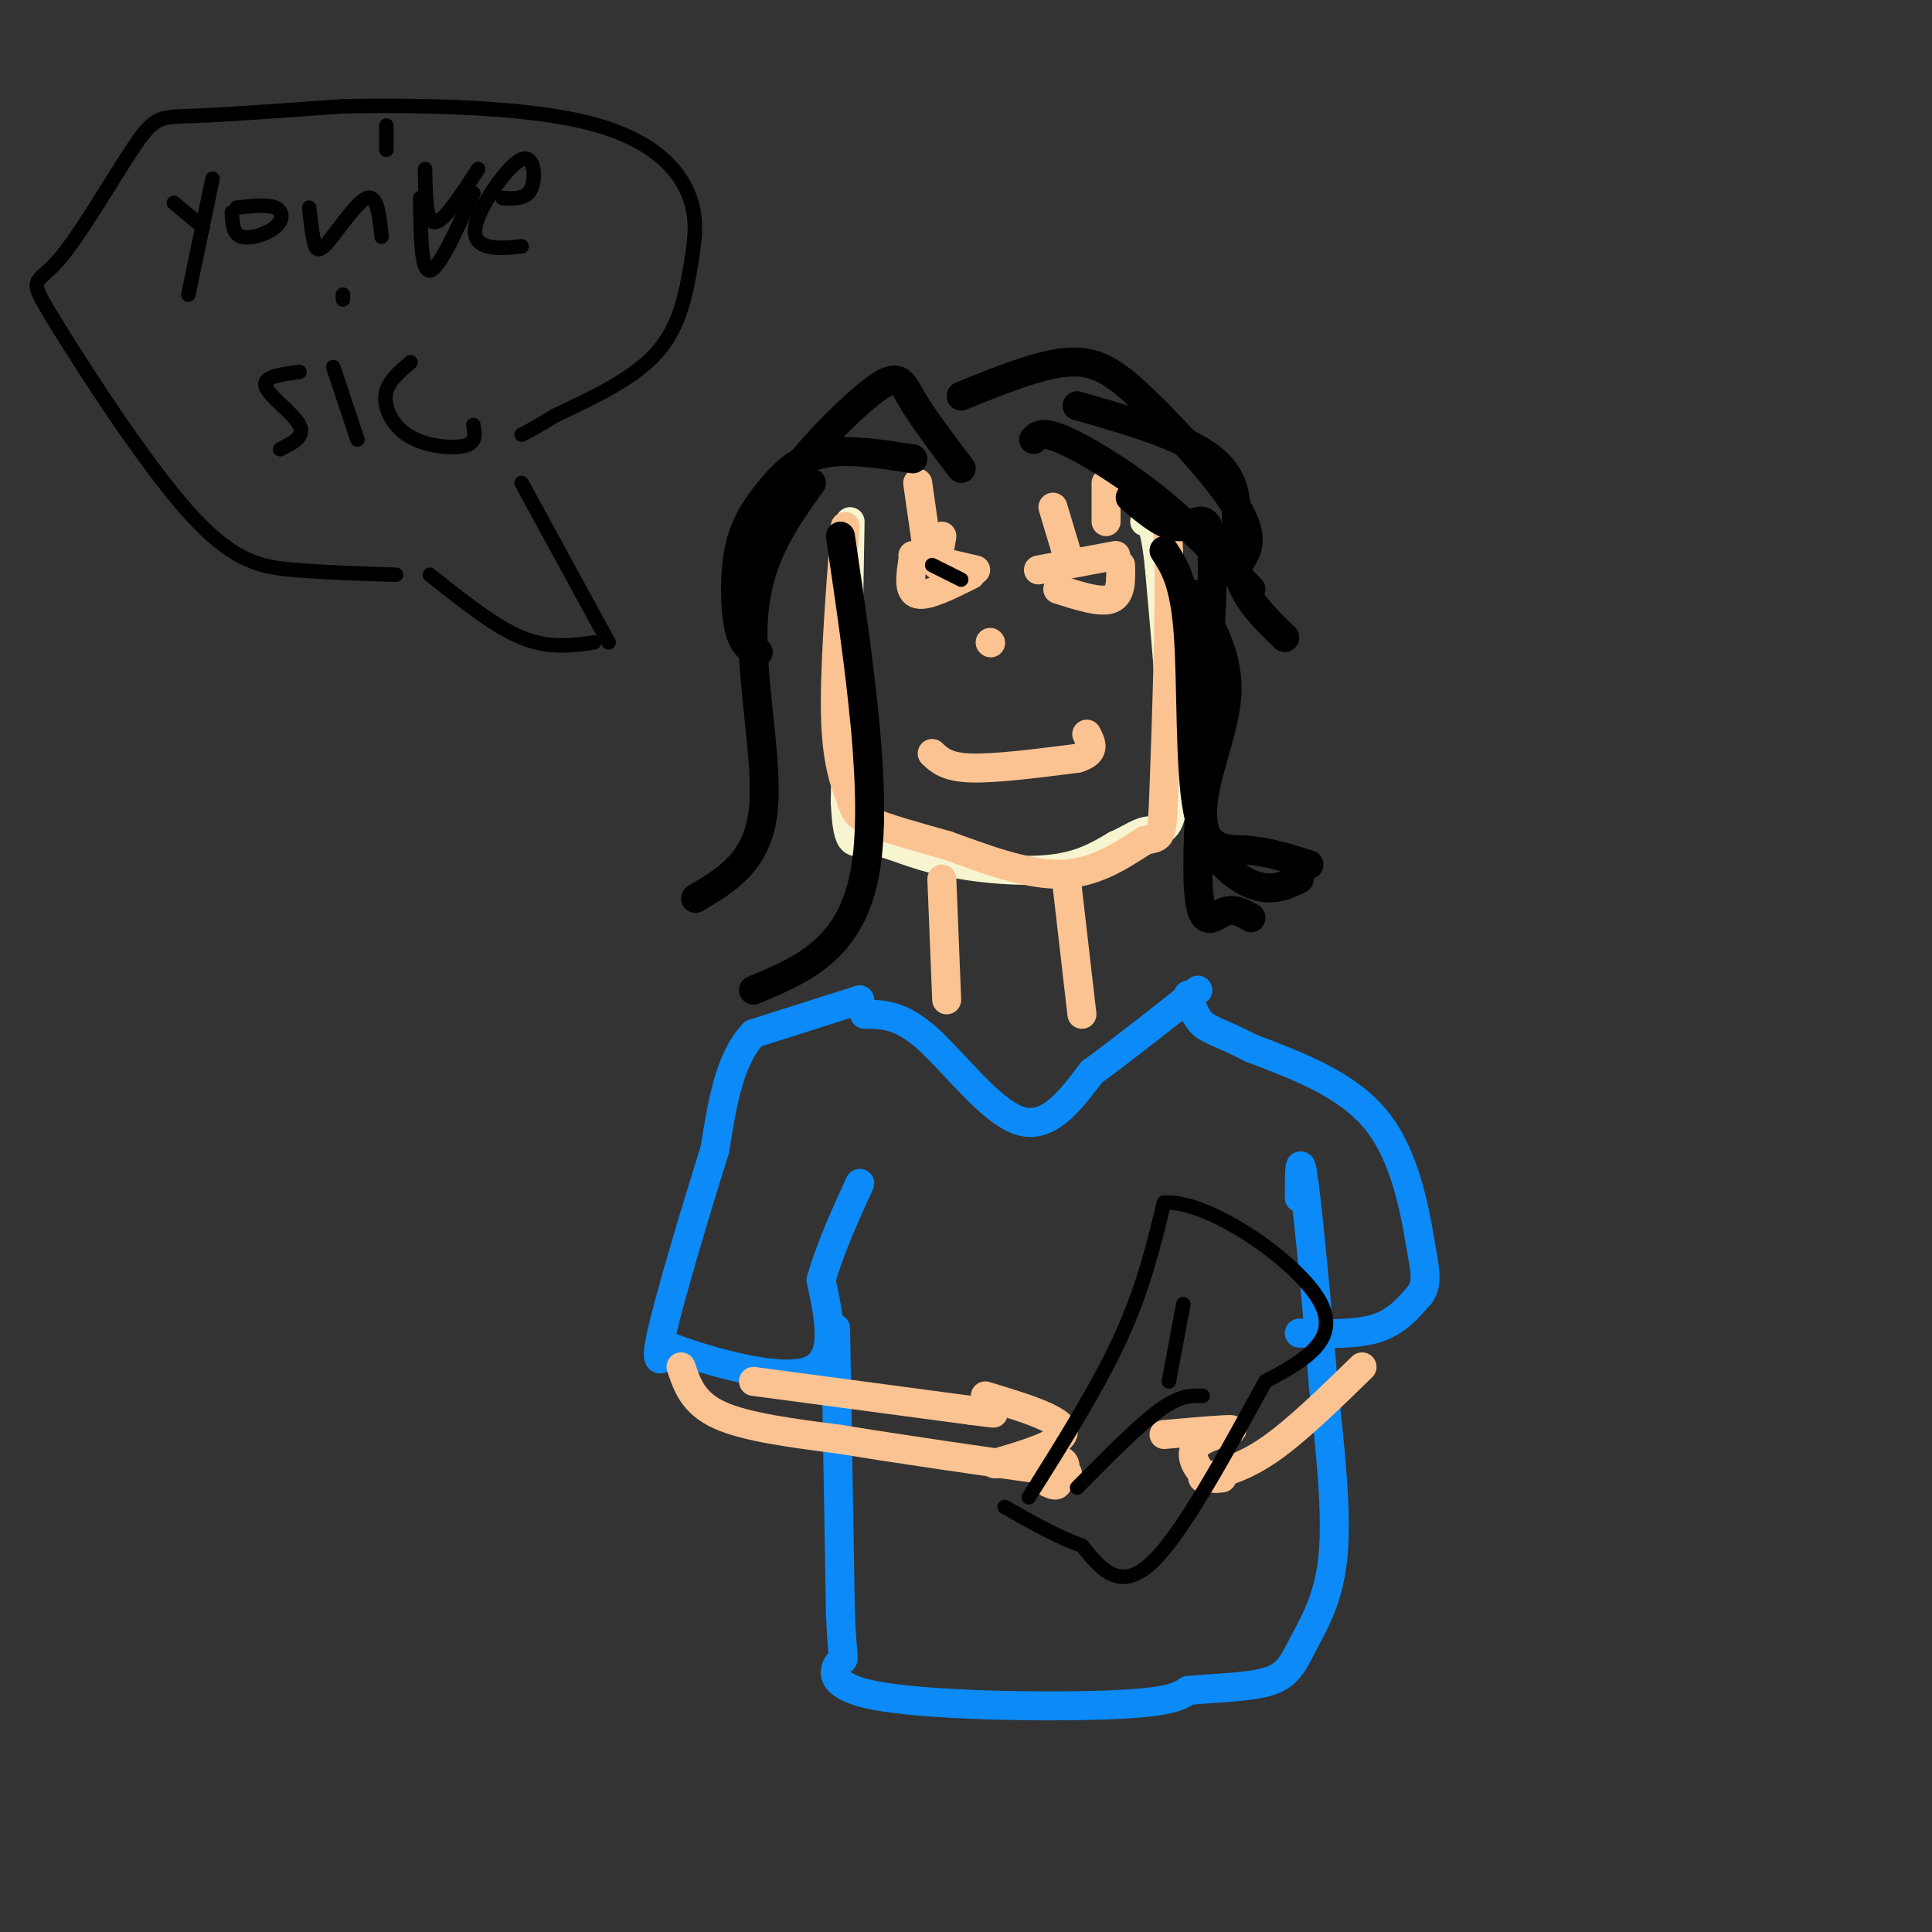 <svg viewBox='0 0 400 400' version='1.1' xmlns='http://www.w3.org/2000/svg' xmlns:xlink='http://www.w3.org/1999/xlink'><rect x="0" y="0" width="400" height="400" fill="#333333" stroke="none"/><g fill='none' stroke='#F7F5D0' stroke-width='6' stroke-linecap='round' stroke-linejoin='round'><path d='M176,108c0.000,0.000 -1.000,58.000 -1,58'/><path d='M175,166c0.451,10.590 2.080,8.065 5,8c2.920,-0.065 7.132,2.329 14,4c6.868,1.671 16.391,2.620 23,2c6.609,-0.620 10.305,-2.810 14,-5'/><path d='M231,175c3.417,-1.536 4.958,-2.875 7,-3c2.042,-0.125 4.583,0.964 5,-8c0.417,-8.964 -1.292,-27.982 -3,-47'/><path d='M240,117c-1.000,-9.333 -2.000,-9.167 -3,-9'/></g>
<g fill='none' stroke='#FCC392' stroke-width='6' stroke-linecap='round' stroke-linejoin='round'><path d='M175,109c-1.161,15.214 -2.321,30.429 -2,40c0.321,9.571 2.125,13.500 3,16c0.875,2.500 0.821,3.571 4,5c3.179,1.429 9.589,3.214 16,5'/><path d='M196,175c6.800,2.422 15.800,5.978 23,6c7.200,0.022 12.600,-3.489 18,-7'/><path d='M237,174c3.595,-0.905 3.583,0.333 4,-11c0.417,-11.333 1.262,-35.238 1,-47c-0.262,-11.762 -1.631,-11.381 -3,-11'/><path d='M193,156c1.500,1.417 3.000,2.833 8,3c5.000,0.167 13.500,-0.917 22,-2'/><path d='M223,157c4.000,-1.167 3.000,-3.083 2,-5'/><path d='M205,133c0.000,0.000 0.100,0.100 0.1,0.1'/><path d='M189,115c0.000,0.000 13.000,3.000 13,3'/><path d='M215,118c0.000,0.000 16.000,-3.000 16,-3'/><path d='M192,114c0.000,0.000 -2.000,-14.000 -2,-14'/><path d='M194,117c0.000,0.000 1.000,-6.000 1,-6'/><path d='M221,115c0.000,0.000 -3.000,-10.000 -3,-10'/><path d='M229,108c0.000,0.000 0.000,-8.000 0,-8'/><path d='M189,116c-0.500,3.250 -1.000,6.500 1,7c2.000,0.500 6.500,-1.750 11,-4'/><path d='M219,122c4.417,1.417 8.833,2.833 11,2c2.167,-0.833 2.083,-3.917 2,-7'/></g>
<g fill='none' stroke='#000000' stroke-width='6' stroke-linecap='round' stroke-linejoin='round'><path d='M168,100c-5.600,7.778 -11.200,15.556 -12,28c-0.800,12.444 3.200,29.556 2,40c-1.200,10.444 -7.600,14.222 -14,18'/><path d='M174,111c4.000,27.167 8.000,54.333 5,70c-3.000,15.667 -13.000,19.833 -23,24'/><path d='M241,114c2.107,3.220 4.214,6.440 5,17c0.786,10.560 0.250,28.458 2,37c1.750,8.542 5.786,7.726 10,8c4.214,0.274 8.607,1.637 13,3'/><path d='M234,103c3.848,3.287 7.697,6.574 11,6c3.303,-0.574 6.061,-5.010 6,9c-0.061,14.010 -2.939,46.464 -3,61c-0.061,14.536 2.697,11.153 5,10c2.303,-1.153 4.152,-0.077 6,1'/><path d='M189,95c-6.960,-1.085 -13.920,-2.169 -19,-1c-5.080,1.169 -8.279,4.592 -11,8c-2.721,3.408 -4.963,6.802 -6,12c-1.037,5.198 -0.868,12.199 0,16c0.868,3.801 2.434,4.400 4,5'/><path d='M199,97c-3.905,-5.155 -7.810,-10.310 -10,-14c-2.190,-3.690 -2.667,-5.917 -7,-3c-4.333,2.917 -12.524,10.976 -18,18c-5.476,7.024 -8.238,13.012 -11,19'/><path d='M214,91c0.867,-0.911 1.733,-1.822 6,0c4.267,1.822 11.933,6.378 19,12c7.067,5.622 13.533,12.311 20,19'/><path d='M199,82c8.048,-3.274 16.095,-6.548 22,-7c5.905,-0.452 9.667,1.917 16,8c6.333,6.083 15.238,15.881 19,22c3.762,6.119 2.381,8.560 1,11'/><path d='M223,84c12.556,3.600 25.111,7.200 30,13c4.889,5.800 2.111,13.800 3,20c0.889,6.200 5.444,10.600 10,15'/><path d='M247,123c3.762,6.470 7.524,12.940 7,21c-0.524,8.060 -5.333,17.708 -5,25c0.333,7.292 5.810,12.226 10,14c4.190,1.774 7.095,0.387 10,-1'/></g>
<g fill='none' stroke='#FCC392' stroke-width='6' stroke-linecap='round' stroke-linejoin='round'><path d='M195,182c0.000,0.000 1.000,25.000 1,25'/><path d='M221,184c0.000,0.000 3.000,26.000 3,26'/></g>
<g fill='none' stroke='#0B8AF8' stroke-width='6' stroke-linecap='round' stroke-linejoin='round'><path d='M179,210c3.711,0.000 7.422,0.000 13,5c5.578,5.000 13.022,15.000 19,17c5.978,2.000 10.489,-4.000 15,-10'/><path d='M226,222c6.167,-4.500 14.083,-10.750 22,-17'/><path d='M178,207c0.000,0.000 -22.000,7.000 -22,7'/><path d='M156,214c-5.000,5.167 -6.500,14.583 -8,24'/><path d='M148,238c-3.778,12.044 -9.222,30.156 -11,38c-1.778,7.844 0.111,5.422 2,3'/><path d='M139,279c6.400,2.422 21.400,6.978 28,5c6.600,-1.978 4.800,-10.489 3,-19'/><path d='M170,265c1.833,-6.500 4.917,-13.250 8,-20'/><path d='M173,275c0.000,0.000 1.000,59.000 1,59'/><path d='M174,334c0.442,11.010 1.046,9.033 0,10c-1.046,0.967 -3.743,4.876 7,7c10.743,2.124 34.927,2.464 48,2c13.073,-0.464 15.037,-1.732 17,-3'/><path d='M246,350c6.158,-0.608 13.053,-0.627 17,-2c3.947,-1.373 4.947,-4.100 7,-8c2.053,-3.900 5.158,-8.971 6,-18c0.842,-9.029 -0.579,-22.014 -2,-35'/><path d='M274,287c-1.156,-14.911 -3.044,-34.689 -4,-42c-0.956,-7.311 -0.978,-2.156 -1,3'/><path d='M269,276c5.917,0.167 11.833,0.333 16,-1c4.167,-1.333 6.583,-4.167 9,-7'/><path d='M294,268c1.619,-2.262 1.167,-4.417 0,-11c-1.167,-6.583 -3.048,-17.595 -9,-25c-5.952,-7.405 -15.976,-11.202 -26,-15'/><path d='M259,217c-6.133,-3.178 -8.467,-3.622 -10,-5c-1.533,-1.378 -2.267,-3.689 -3,-6'/></g>
<g fill='none' stroke='#FCC392' stroke-width='6' stroke-linecap='round' stroke-linejoin='round'><path d='M141,283c1.250,3.750 2.500,7.500 8,10c5.500,2.500 15.250,3.750 25,5'/><path d='M174,298c12.000,2.000 29.500,4.500 47,7'/><path d='M156,286c0.000,0.000 45.000,6.000 45,6'/><path d='M201,292c7.667,1.000 4.333,0.500 1,0'/><path d='M282,283c-6.750,6.583 -13.500,13.167 -19,17c-5.500,3.833 -9.750,4.917 -14,6'/><path d='M204,289c8.696,2.643 17.393,5.286 16,8c-1.393,2.714 -12.875,5.500 -14,6c-1.125,0.500 8.107,-1.286 12,-1c3.893,0.286 2.446,2.643 1,5'/><path d='M219,307c-0.167,0.833 -1.083,0.417 -2,0'/><path d='M253,306c-1.286,0.161 -2.571,0.321 -4,-1c-1.429,-1.321 -3.000,-4.125 -1,-6c2.000,-1.875 7.571,-2.821 7,-3c-0.571,-0.179 -7.286,0.411 -14,1'/></g>
<g fill='none' stroke='#000000' stroke-width='3' stroke-linecap='round' stroke-linejoin='round'><path d='M213,310c7.167,-11.417 14.333,-22.833 19,-33c4.667,-10.167 6.833,-19.083 9,-28'/><path d='M241,249c9.000,-0.667 27.000,11.667 32,20c5.000,8.333 -3.000,12.667 -11,17'/><path d='M262,286c-6.156,11.000 -16.044,30.000 -23,37c-6.956,7.000 -10.978,2.000 -15,-3'/><path d='M224,320c-5.167,-1.833 -10.583,-4.917 -16,-8'/><path d='M245,270c0.000,0.000 -3.000,16.000 -3,16'/><path d='M249,289c-2.333,-0.083 -4.667,-0.167 -9,3c-4.333,3.167 -10.667,9.583 -17,16'/><path d='M193,117c0.000,0.000 6.000,3.000 6,3'/><path d='M89,119c6.667,5.333 13.333,10.667 19,13c5.667,2.333 10.333,1.667 15,1'/><path d='M126,133c0.000,0.000 -18.000,-33.000 -18,-33'/><path d='M82,119c-7.210,-0.229 -14.421,-0.458 -21,-1c-6.579,-0.542 -12.527,-1.398 -22,-12c-9.473,-10.602 -22.472,-30.951 -28,-40c-5.528,-9.049 -3.585,-6.797 1,-12c4.585,-5.203 11.811,-17.862 16,-24c4.189,-6.138 5.340,-5.754 12,-6c6.660,-0.246 18.830,-1.123 31,-2'/><path d='M71,22c14.587,-0.285 35.555,0.001 49,3c13.445,2.999 19.367,8.711 22,14c2.633,5.289 1.978,10.155 1,16c-0.978,5.845 -2.279,12.670 -7,18c-4.721,5.330 -12.860,9.165 -21,13'/><path d='M115,86c-4.667,2.833 -5.833,3.417 -7,4'/><path d='M36,42c0.000,0.000 6.000,5.000 6,5'/><path d='M44,37c0.000,0.000 -5.000,24.000 -5,24'/><path d='M48,44c0.101,2.220 0.202,4.440 2,5c1.798,0.560 5.292,-0.542 7,-2c1.708,-1.458 1.631,-3.274 0,-4c-1.631,-0.726 -4.815,-0.363 -8,0'/><path d='M64,43c0.304,2.643 0.607,5.286 1,7c0.393,1.714 0.875,2.500 3,0c2.125,-2.500 5.893,-8.286 8,-9c2.107,-0.714 2.554,3.643 3,8'/><path d='M80,26c0.000,0.000 0.000,5.000 0,5'/><path d='M88,35c0.083,5.500 0.167,11.000 2,11c1.833,0.000 5.417,-5.500 9,-11'/><path d='M104,41c2.485,0.150 4.970,0.300 6,-2c1.030,-2.300 0.606,-7.049 -2,-6c-2.606,1.049 -7.394,7.898 -9,12c-1.606,4.102 -0.030,5.458 2,6c2.030,0.542 4.515,0.271 7,0'/><path d='M87,41c0.083,7.583 0.167,15.167 2,15c1.833,-0.167 5.417,-8.083 9,-16'/><path d='M62,77c-3.822,0.489 -7.644,0.978 -7,3c0.644,2.022 5.756,5.578 7,8c1.244,2.422 -1.378,3.711 -4,5'/><path d='M69,76c0.000,0.000 5.000,15.000 5,15'/><path d='M71,62c0.000,0.000 0.000,-1.000 0,-1'/><path d='M85,75c-2.190,1.858 -4.380,3.716 -5,6c-0.620,2.284 0.329,4.994 2,7c1.671,2.006 4.065,3.309 7,4c2.935,0.691 6.410,0.769 8,0c1.590,-0.769 1.295,-2.384 1,-4'/></g>
</svg>
